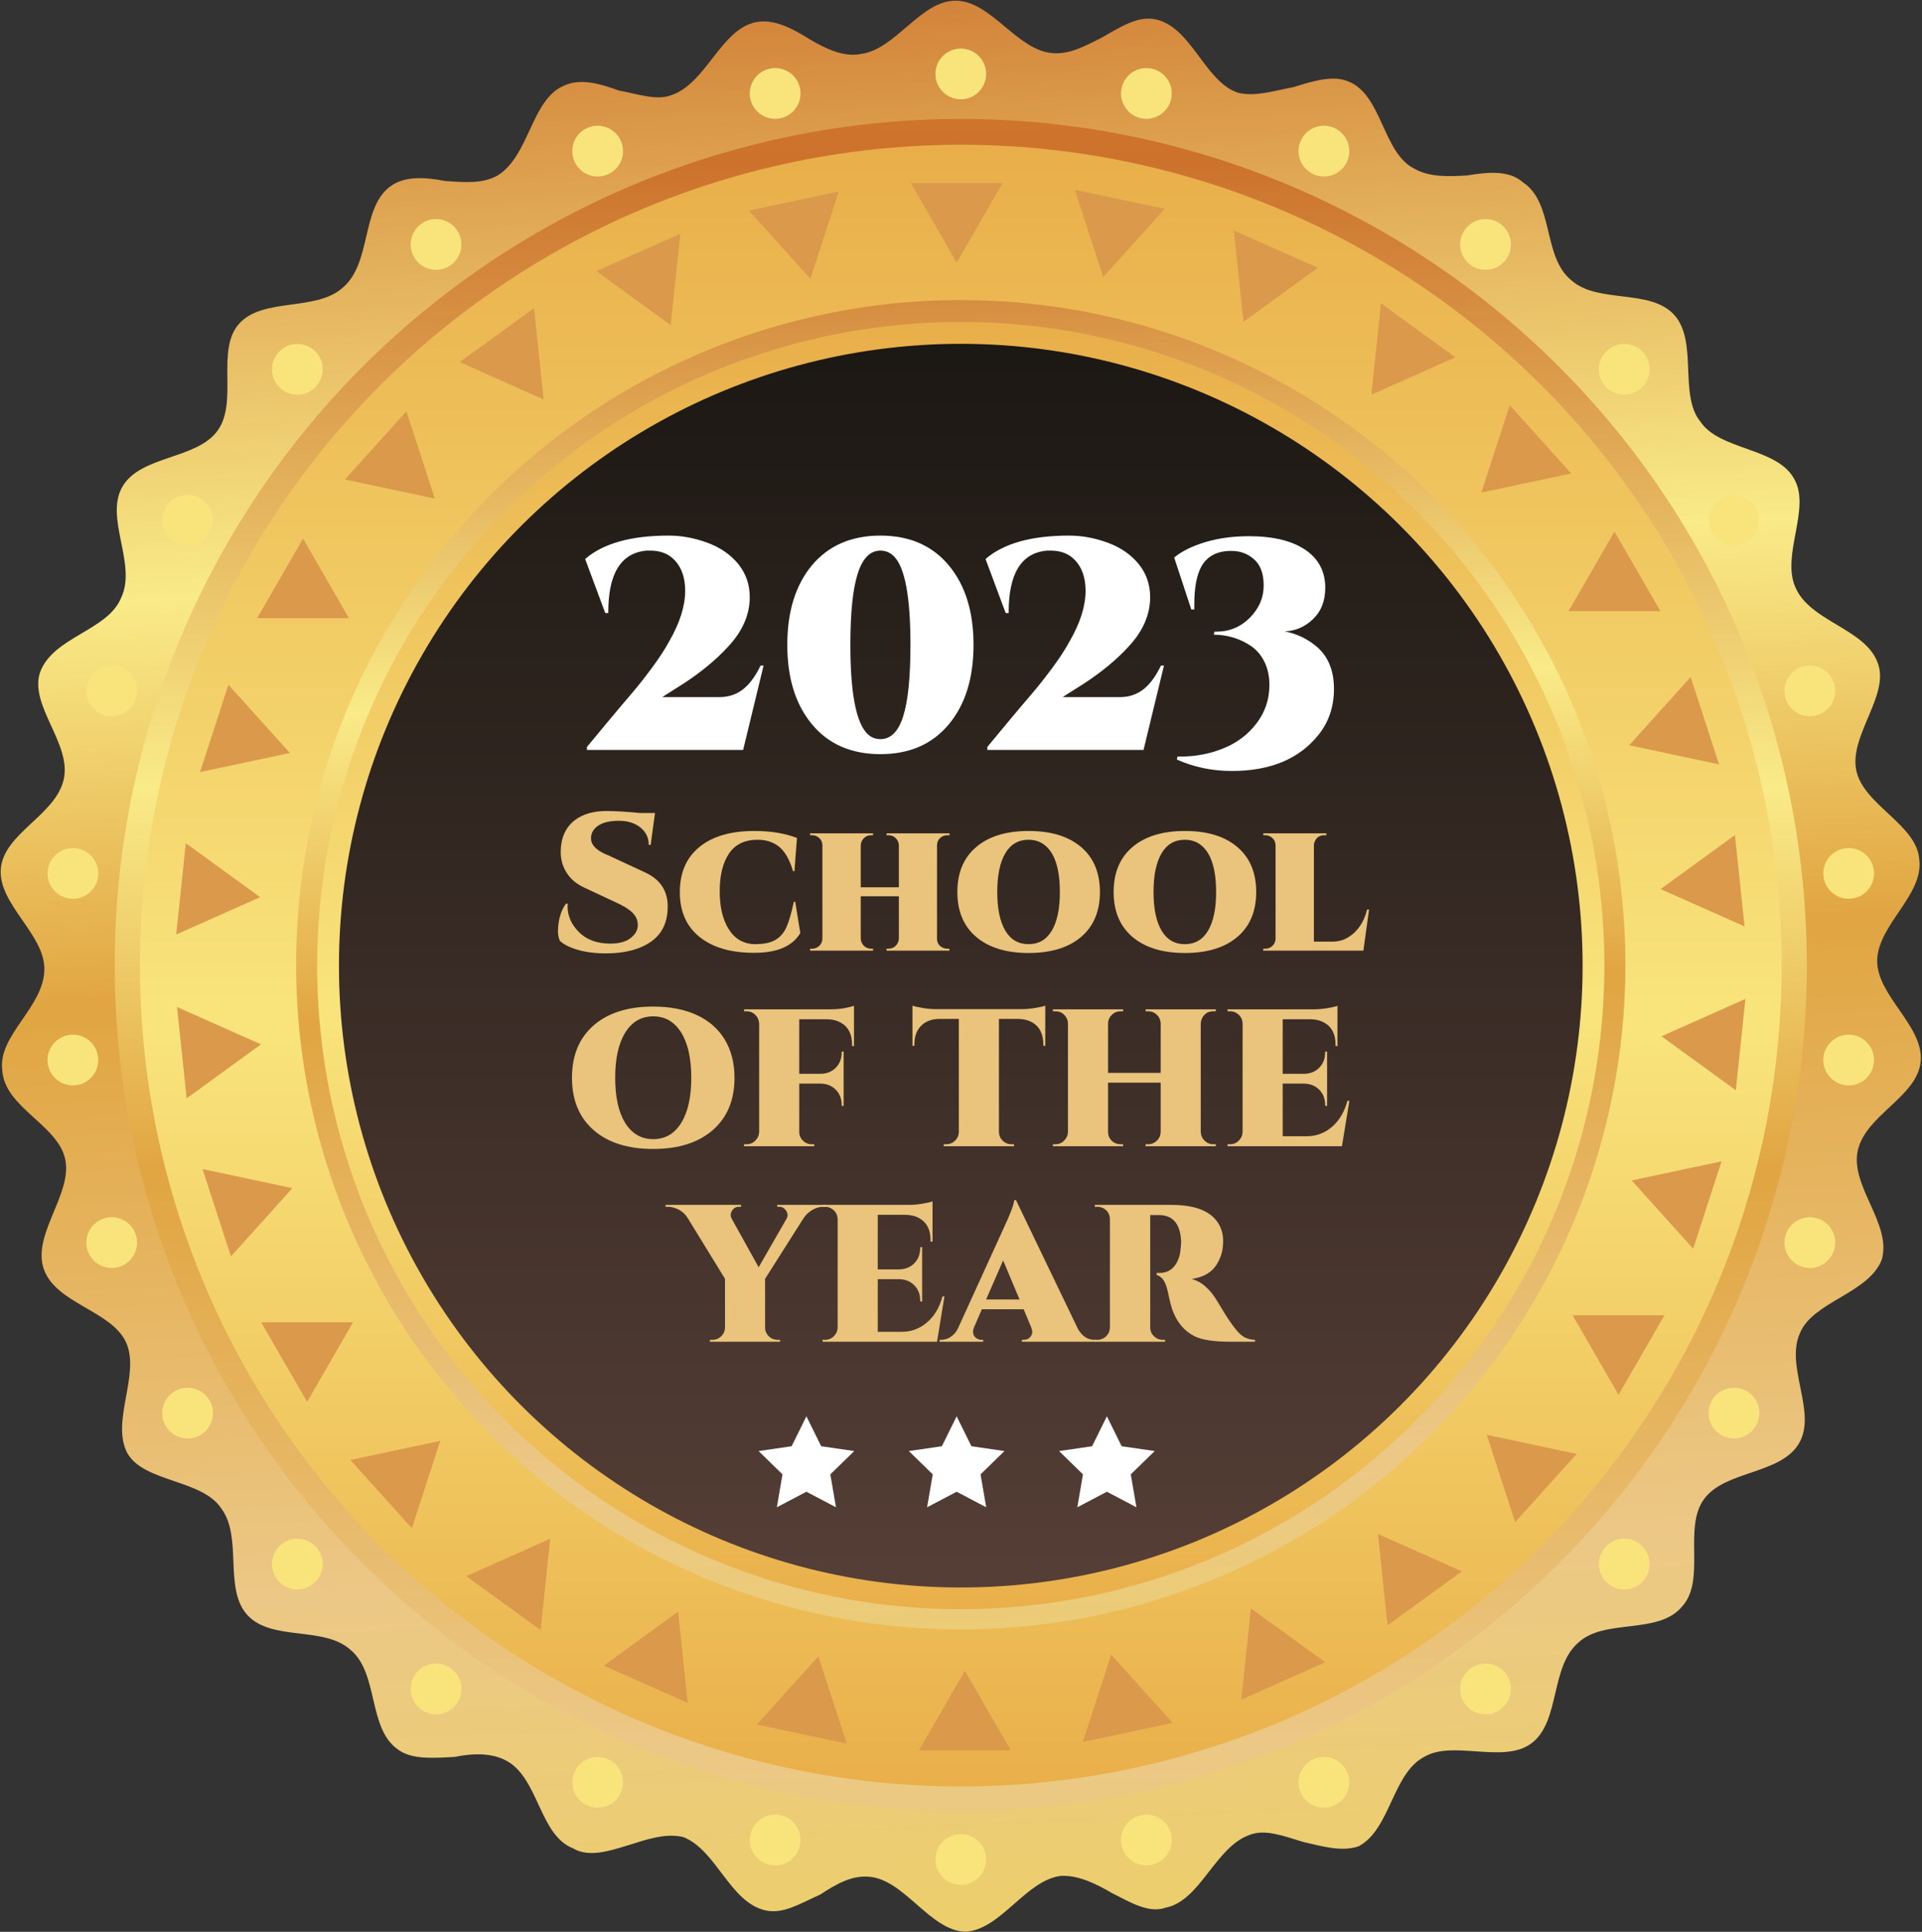 <?xml version="1.0" encoding="UTF-8" standalone="no"?>
<!DOCTYPE svg PUBLIC "-//W3C//DTD SVG 1.1//EN" "http://www.w3.org/Graphics/SVG/1.1/DTD/svg11.dtd">
<svg width="100%" height="100%" viewBox="0 0 979 984" version="1.1" xmlns="http://www.w3.org/2000/svg" xmlns:xlink="http://www.w3.org/1999/xlink" xml:space="preserve" xmlns:serif="http://www.serif.com/" style="fill-rule:evenodd;clip-rule:evenodd;stroke-linejoin:round;stroke-miterlimit:2;">
    <rect x="0" y="0" width="979" height="984" fill="#333333" stroke="none"/>
    <g transform="matrix(1,0,0,1,-1594.11,-1591.53)">
        <g transform="matrix(8.334,0,0,8.334,0,0)">
            <g transform="matrix(8.767,153.417,153.417,-8.767,244.73,157.74)">
                <path d="M0.218,0.02C0.217,0.006 0.236,-0.005 0.237,-0.019C0.238,-0.026 0.234,-0.033 0.23,-0.039C0.225,-0.046 0.221,-0.053 0.222,-0.06C0.224,-0.074 0.245,-0.081 0.249,-0.095C0.251,-0.101 0.248,-0.108 0.246,-0.116C0.243,-0.123 0.24,-0.131 0.243,-0.138C0.248,-0.151 0.27,-0.153 0.277,-0.166C0.28,-0.172 0.279,-0.179 0.278,-0.187C0.276,-0.195 0.275,-0.203 0.279,-0.209C0.287,-0.221 0.309,-0.218 0.318,-0.23C0.327,-0.241 0.32,-0.262 0.33,-0.272C0.34,-0.282 0.361,-0.274 0.372,-0.283C0.383,-0.292 0.38,-0.314 0.392,-0.322C0.404,-0.33 0.423,-0.318 0.436,-0.325C0.449,-0.331 0.45,-0.353 0.464,-0.359C0.477,-0.364 0.493,-0.348 0.507,-0.352C0.521,-0.356 0.527,-0.377 0.541,-0.379C0.555,-0.381 0.568,-0.363 0.582,-0.364C0.597,-0.365 0.607,-0.384 0.621,-0.383C0.636,-0.383 0.644,-0.362 0.658,-0.36C0.672,-0.358 0.687,-0.375 0.701,-0.371C0.715,-0.367 0.719,-0.345 0.732,-0.34C0.745,-0.335 0.763,-0.348 0.776,-0.342C0.788,-0.336 0.788,-0.313 0.8,-0.306C0.812,-0.298 0.832,-0.307 0.843,-0.298C0.854,-0.289 0.849,-0.268 0.859,-0.258C0.869,-0.247 0.891,-0.253 0.9,-0.241C0.904,-0.236 0.904,-0.228 0.904,-0.219C0.903,-0.212 0.903,-0.204 0.907,-0.198C0.915,-0.186 0.937,-0.187 0.943,-0.174C0.947,-0.168 0.945,-0.16 0.943,-0.152C0.941,-0.144 0.939,-0.137 0.941,-0.13C0.947,-0.117 0.968,-0.113 0.972,-0.099C0.974,-0.092 0.97,-0.085 0.967,-0.077C0.963,-0.07 0.96,-0.064 0.961,-0.057C0.963,-0.043 0.984,-0.034 0.985,-0.02C0.985,-0.006 0.966,0.005 0.965,0.019C0.965,0.026 0.969,0.033 0.973,0.039C0.977,0.046 0.982,0.053 0.98,0.06C0.978,0.074 0.957,0.081 0.953,0.095C0.951,0.101 0.954,0.108 0.957,0.116C0.959,0.123 0.962,0.131 0.96,0.138C0.954,0.151 0.932,0.153 0.926,0.166C0.923,0.172 0.924,0.179 0.925,0.187C0.926,0.195 0.927,0.203 0.923,0.209C0.915,0.221 0.893,0.218 0.884,0.23C0.875,0.241 0.883,0.262 0.872,0.272C0.862,0.282 0.841,0.274 0.83,0.283C0.819,0.292 0.822,0.314 0.81,0.322C0.798,0.33 0.779,0.318 0.766,0.325C0.754,0.331 0.752,0.353 0.739,0.359C0.725,0.364 0.709,0.348 0.695,0.352C0.681,0.356 0.675,0.377 0.661,0.379C0.647,0.381 0.634,0.363 0.62,0.364C0.606,0.365 0.595,0.384 0.581,0.383C0.567,0.383 0.558,0.362 0.544,0.36C0.53,0.358 0.515,0.375 0.502,0.371C0.488,0.367 0.484,0.345 0.47,0.34C0.457,0.335 0.439,0.348 0.427,0.342C0.414,0.336 0.414,0.313 0.402,0.306C0.391,0.298 0.37,0.307 0.359,0.298C0.348,0.289 0.353,0.268 0.343,0.258C0.333,0.247 0.312,0.253 0.303,0.241C0.298,0.236 0.298,0.228 0.299,0.219C0.299,0.212 0.299,0.204 0.295,0.198C0.288,0.186 0.265,0.187 0.259,0.174C0.256,0.168 0.258,0.16 0.26,0.152C0.261,0.144 0.263,0.137 0.261,0.13C0.256,0.117 0.234,0.113 0.23,0.099C0.228,0.092 0.232,0.085 0.236,0.077C0.239,0.07 0.242,0.064 0.241,0.057C0.239,0.043 0.219,0.034 0.218,0.02C0.218,0.02 0.218,0.02 0.218,0.02Z" style="fill:url(#_Linear1);fill-rule:nonzero;"/>
            </g>
            <g transform="matrix(0,144.848,144.848,0,249.999,175.497)">
                <ellipse cx="0.514" cy="0" rx="0.357" ry="0.357" style="fill:url(#_Linear2);"/>
            </g>
            <g transform="matrix(0,-140.532,140.532,0,250.001,322.219)">
                <ellipse cx="0.514" cy="-0" rx="0.357" ry="0.357" style="fill:url(#_Linear3);"/>
            </g>
            <g transform="matrix(4.13003e-14,116.732,116.732,-4.13003e-14,249.999,182.109)">
                <circle cx="0.581" cy="0" r="0.348" style="fill:url(#_Linear4);"/>
            </g>
            <g transform="matrix(0,-110.186,110.186,0,249.999,306.618)">
                <circle cx="0.514" cy="0" r="0.357" style="fill:url(#_Linear5);"/>
            </g>
            <g transform="matrix(0,87.57,87.57,0,250,201.124)">
                <ellipse cx="0.558" cy="0" rx="0.434" ry="0.434" style="fill:url(#_Linear6);"/>
            </g>
            <g transform="matrix(1,0,0,1,250,303.07)">
                <path d="M0,-106.033C-0.856,-106.033 -1.55,-106.726 -1.55,-107.582C-1.55,-108.438 -0.856,-109.132 0,-109.132C0.856,-109.132 1.55,-108.438 1.55,-107.582C1.55,-106.726 0.856,-106.033 0,-106.033M11.334,-104.839C11.231,-104.84 11.126,-104.852 11.022,-104.874C10.184,-105.052 9.65,-105.875 9.828,-106.712C10.006,-107.55 10.829,-108.085 11.667,-107.907C12.504,-107.729 13.04,-106.905 12.862,-106.067C12.706,-105.335 12.055,-104.834 11.334,-104.839ZM-11.334,-104.839C-12.055,-104.833 -12.706,-105.335 -12.862,-106.067C-13.04,-106.905 -12.504,-107.729 -11.667,-107.907C-10.829,-108.085 -10.006,-107.55 -9.828,-106.712C-9.65,-105.875 -10.184,-105.052 -11.022,-104.874C-11.127,-104.852 -11.231,-104.84 -11.334,-104.839ZM22.164,-101.314C21.963,-101.318 21.759,-101.362 21.564,-101.449C20.782,-101.797 20.429,-102.713 20.777,-103.495C21.125,-104.277 22.042,-104.63 22.825,-104.282C23.606,-103.934 23.958,-103.016 23.61,-102.234C23.349,-101.648 22.768,-101.303 22.164,-101.314M-22.164,-101.314C-22.768,-101.303 -23.349,-101.648 -23.61,-102.234C-23.958,-103.016 -23.607,-103.934 -22.825,-104.282C-22.042,-104.63 -21.125,-104.277 -20.777,-103.495C-20.429,-102.713 -20.782,-101.797 -21.564,-101.449C-21.759,-101.362 -21.963,-101.318 -22.164,-101.314M32.315,-95.63C31.923,-95.568 31.507,-95.655 31.161,-95.907C30.469,-96.41 30.315,-97.381 30.819,-98.073C31.322,-98.766 32.291,-98.919 32.984,-98.416C33.676,-97.913 33.831,-96.943 33.328,-96.251C33.076,-95.904 32.706,-95.692 32.315,-95.63M-32.314,-95.63C-32.706,-95.692 -33.075,-95.904 -33.326,-96.251C-33.829,-96.943 -33.676,-97.913 -32.984,-98.416C-32.291,-98.919 -31.322,-98.766 -30.819,-98.073C-30.315,-97.381 -30.468,-96.41 -31.161,-95.907C-31.507,-95.655 -31.923,-95.568 -32.314,-95.63M40.469,-87.98C40.073,-88.001 39.684,-88.173 39.397,-88.491C38.824,-89.128 38.876,-90.108 39.512,-90.681C40.148,-91.254 41.129,-91.203 41.702,-90.566C42.274,-89.93 42.223,-88.95 41.587,-88.377C41.269,-88.09 40.865,-87.959 40.469,-87.98M-40.469,-87.98C-40.865,-87.959 -41.269,-88.09 -41.587,-88.377C-42.223,-88.95 -42.274,-89.93 -41.701,-90.566C-41.129,-91.203 -40.148,-91.254 -39.512,-90.681C-38.876,-90.108 -38.824,-89.128 -39.397,-88.491C-39.684,-88.173 -40.073,-88.001 -40.469,-87.98M47.447,-78.761C46.848,-78.686 46.234,-78.968 45.913,-79.525C45.485,-80.266 45.739,-81.214 46.48,-81.642C47.222,-82.07 48.17,-81.816 48.598,-81.075C49.026,-80.333 48.772,-79.385 48.031,-78.957C47.845,-78.85 47.647,-78.786 47.447,-78.761M-47.446,-78.761C-47.646,-78.786 -47.845,-78.85 -48.031,-78.957C-48.772,-79.385 -49.026,-80.333 -48.598,-81.075C-48.17,-81.816 -47.222,-82.07 -46.48,-81.642C-45.739,-81.214 -45.485,-80.266 -45.913,-79.525C-46.234,-78.968 -46.846,-78.686 -47.446,-78.761ZM51.762,-68.334C51.16,-68.386 50.619,-68.789 50.421,-69.4C50.156,-70.214 50.601,-71.088 51.415,-71.353C52.229,-71.617 53.105,-71.172 53.37,-70.358C53.634,-69.544 53.188,-68.668 52.374,-68.404C52.17,-68.338 51.962,-68.316 51.762,-68.334M-51.762,-68.334C-51.962,-68.316 -52.17,-68.338 -52.374,-68.404C-53.188,-68.668 -53.634,-69.544 -53.369,-70.358C-53.105,-71.172 -52.229,-71.617 -51.415,-71.353C-50.601,-71.088 -50.156,-70.214 -50.421,-69.4C-50.619,-68.789 -51.16,-68.385 -51.762,-68.334ZM54.115,-57.177C53.397,-57.247 52.803,-57.813 52.725,-58.558C52.635,-59.41 53.253,-60.173 54.105,-60.262C54.956,-60.352 55.719,-59.734 55.808,-58.882C55.898,-58.031 55.28,-57.268 54.428,-57.179C54.322,-57.167 54.217,-57.167 54.115,-57.178L54.115,-57.177ZM-54.115,-57.177C-54.217,-57.167 -54.322,-57.167 -54.428,-57.178C-55.28,-57.268 -55.898,-58.03 -55.808,-58.882C-55.719,-59.733 -54.956,-60.351 -54.105,-60.262C-53.253,-60.172 -52.635,-59.409 -52.725,-58.558C-52.803,-57.813 -53.397,-57.247 -54.115,-57.177ZM54.418,-45.77C54.316,-45.76 54.211,-45.76 54.105,-45.771C53.253,-45.86 52.635,-46.623 52.725,-47.474C52.814,-48.326 53.577,-48.944 54.428,-48.854C55.28,-48.765 55.898,-48.002 55.808,-47.151C55.73,-46.406 55.136,-45.839 54.418,-45.769L54.418,-45.77ZM-54.418,-45.77C-55.136,-45.84 -55.73,-46.406 -55.808,-47.151C-55.898,-48.003 -55.28,-48.765 -54.428,-48.855C-53.577,-48.944 -52.814,-48.327 -52.725,-47.475C-52.635,-46.623 -53.253,-45.861 -54.105,-45.771C-54.211,-45.76 -54.316,-45.76 -54.418,-45.77ZM52.027,-34.61C51.826,-34.593 51.619,-34.614 51.415,-34.681C50.601,-34.945 50.156,-35.821 50.421,-36.635C50.685,-37.449 51.559,-37.894 52.374,-37.629C53.188,-37.365 53.634,-36.491 53.37,-35.677C53.171,-35.066 52.629,-34.662 52.027,-34.61ZM-52.027,-34.61C-52.629,-34.662 -53.171,-35.066 -53.369,-35.677C-53.634,-36.491 -53.188,-37.365 -52.374,-37.63C-51.559,-37.894 -50.685,-37.449 -50.421,-36.635C-50.156,-35.821 -50.601,-34.945 -51.415,-34.681C-51.618,-34.615 -51.826,-34.593 -52.027,-34.61M47.063,-24.196C46.864,-24.221 46.666,-24.286 46.48,-24.392C45.739,-24.821 45.485,-25.769 45.913,-26.51C46.341,-27.252 47.289,-27.506 48.031,-27.078C48.772,-26.65 49.026,-25.701 48.598,-24.96C48.277,-24.404 47.663,-24.122 47.063,-24.196M-47.063,-24.196C-47.663,-24.122 -48.277,-24.404 -48.598,-24.96C-49.026,-25.701 -48.772,-26.65 -48.031,-27.078C-47.289,-27.506 -46.341,-27.252 -45.913,-26.51C-45.485,-25.769 -45.739,-24.821 -46.48,-24.392C-46.666,-24.286 -46.864,-24.221 -47.063,-24.196M40.631,-14.958C40.235,-14.938 39.83,-15.067 39.512,-15.354C38.876,-15.927 38.824,-16.907 39.397,-17.543C39.97,-18.179 40.951,-18.231 41.587,-17.658C42.223,-17.085 42.274,-16.105 41.702,-15.469C41.415,-15.15 41.027,-14.979 40.631,-14.958ZM-40.631,-14.958C-41.027,-14.979 -41.415,-15.15 -41.701,-15.468C-42.274,-16.105 -42.223,-17.085 -41.587,-17.658C-40.951,-18.231 -39.97,-18.179 -39.397,-17.543C-38.824,-16.907 -38.876,-15.927 -39.512,-15.354C-39.83,-15.067 -40.235,-14.938 -40.631,-14.958M31.83,-7.341C31.439,-7.403 31.07,-7.615 30.819,-7.961C30.315,-8.654 30.469,-9.623 31.161,-10.127C31.854,-10.63 32.824,-10.477 33.328,-9.784C33.831,-9.092 33.676,-8.122 32.984,-7.619C32.637,-7.368 32.222,-7.279 31.83,-7.341M-31.83,-7.341C-32.222,-7.279 -32.637,-7.367 -32.984,-7.619C-33.676,-8.122 -33.829,-9.092 -33.326,-9.784C-32.823,-10.477 -31.854,-10.63 -31.161,-10.127C-30.468,-9.623 -30.315,-8.654 -30.819,-7.961C-31.07,-7.615 -31.438,-7.403 -31.83,-7.341M22.224,-1.62C21.62,-1.608 21.038,-1.951 20.777,-2.538C20.429,-3.32 20.782,-4.237 21.564,-4.586C22.346,-4.934 23.262,-4.583 23.61,-3.8C23.958,-3.018 23.607,-2.101 22.825,-1.753C22.629,-1.666 22.426,-1.623 22.224,-1.62M-22.224,-1.62C-22.425,-1.624 -22.629,-1.666 -22.825,-1.753C-23.607,-2.101 -23.958,-3.018 -23.61,-3.8C-23.262,-4.582 -22.346,-4.934 -21.564,-4.586C-20.781,-4.237 -20.429,-3.32 -20.777,-2.538C-21.038,-1.952 -21.62,-1.608 -22.224,-1.62ZM11.356,1.907C10.635,1.913 9.984,1.41 9.828,0.677C9.65,-0.16 10.184,-0.983 11.022,-1.161C11.859,-1.339 12.684,-0.804 12.862,0.034C13.04,0.871 12.504,1.694 11.667,1.872C11.562,1.895 11.459,1.906 11.356,1.907M-11.354,1.907C-11.457,1.906 -11.562,1.895 -11.667,1.872C-12.504,1.694 -13.04,0.871 -12.862,0.034C-12.684,-0.804 -11.859,-1.339 -11.022,-1.161C-10.184,-0.983 -9.65,-0.16 -9.828,0.677C-9.984,1.41 -10.633,1.912 -11.354,1.907M0,3.099C-0.856,3.099 -1.55,2.405 -1.55,1.549C-1.55,0.692 -0.856,-0.002 0,-0.002C0.856,-0.002 1.55,0.692 1.55,1.549C1.55,2.405 0.856,3.099 0,3.099" style="fill:rgb(249,228,124);fill-rule:nonzero;"/>
            </g>
            <g transform="matrix(1,0,0,1,240.81,292.096)">
                <path d="M0,-84.086L0.867,-86.756L1.735,-89.426L-3.757,-88.258L-1.878,-86.172L0,-84.086ZM-8.54,-81.257L-8.247,-84.048L-7.954,-86.84L-10.518,-85.698L-13.083,-84.556L-10.811,-82.906L-8.54,-81.257ZM-16.306,-76.713L-16.599,-79.505L-16.893,-82.297L-21.435,-78.997L-18.87,-77.855L-16.306,-76.713ZM-22.957,-70.655L-23.824,-73.324L-24.692,-75.994L-26.57,-73.908L-28.449,-71.822L-25.703,-71.238L-22.957,-70.655ZM-28.203,-63.345L-29.607,-65.776L-31.01,-68.208L-32.414,-65.776L-33.818,-63.345L-28.203,-63.345ZM-31.815,-55.105L-33.693,-57.191L-35.572,-59.278L-36.439,-56.608L-37.307,-53.938L-34.561,-54.522L-31.815,-55.105ZM-33.635,-46.294L-38.177,-49.594L-38.47,-46.803L-38.764,-44.011L-36.199,-45.152L-33.635,-46.294ZM-33.583,-37.298L-36.147,-38.439L-38.712,-39.581L-38.418,-36.789L-38.125,-33.997L-35.854,-35.647L-33.583,-37.298ZM-31.661,-28.508L-34.407,-29.092L-37.153,-29.675L-36.286,-27.006L-35.418,-24.336L-33.54,-26.422L-31.661,-28.508ZM-27.955,-20.31L-33.569,-20.31L-32.165,-17.879L-30.762,-15.448L-29.358,-17.879L-27.955,-20.31ZM-22.624,-13.062L-25.37,-12.479L-28.116,-11.895L-26.238,-9.809L-24.359,-7.723L-23.492,-10.392L-22.624,-13.062ZM-15.904,-7.081L-18.468,-5.939L-21.033,-4.797L-16.491,-1.497L-16.197,-4.289L-15.904,-7.081ZM-8.086,-2.627L-10.357,-0.977L-12.629,0.673L-10.064,1.814L-7.499,2.956L-7.793,0.164L-8.086,-2.627ZM0.486,0.103L-1.392,2.189L-3.271,4.276L-0.525,4.859L2.221,5.443L1.354,2.773L0.486,0.103ZM9.439,0.992L8.035,3.423L6.632,5.854L12.246,5.854L10.843,3.423L9.439,0.992ZM18.381,-0L17.514,2.67L16.646,5.34L22.138,4.172L20.26,2.086L18.381,-0ZM26.921,-2.829L26.628,-0.038L26.335,2.754L28.899,1.612L31.464,0.471L29.193,-1.18L26.921,-2.829ZM34.687,-7.373L34.98,-4.581L35.274,-1.789L39.816,-5.089L37.252,-6.231L34.687,-7.373ZM41.338,-13.432L42.206,-10.762L43.073,-8.092L44.951,-10.178L46.83,-12.264L41.338,-13.432ZM46.584,-20.741L47.988,-18.309L49.391,-15.878L50.795,-18.309L52.199,-20.741L46.584,-20.741ZM50.196,-28.981L52.075,-26.895L53.953,-24.808L54.82,-27.478L55.688,-30.148L52.942,-29.564L50.196,-28.981ZM52.016,-37.792L56.558,-34.492L56.852,-37.283L57.145,-40.075L54.58,-38.934L52.016,-37.792ZM51.964,-46.788L54.528,-45.647L57.093,-44.505L56.8,-47.297L56.506,-50.089L54.235,-48.439L51.964,-46.788ZM50.043,-55.578L52.788,-54.994L55.534,-54.411L54.667,-57.08L53.799,-59.75L50.043,-55.578ZM46.336,-63.776L51.95,-63.776L50.547,-66.207L49.143,-68.638L47.739,-66.207L46.336,-63.776ZM41.006,-71.024L43.752,-71.607L46.497,-72.191L42.741,-76.363L41.873,-73.694L41.006,-71.024ZM34.285,-77.005L36.849,-78.147L39.414,-79.289L34.872,-82.589L34.578,-79.797L34.285,-77.005ZM26.468,-81.459L31.01,-84.759L28.445,-85.901L25.881,-87.042L26.174,-84.25L26.468,-81.459ZM17.895,-84.189L19.773,-86.276L21.652,-88.362L18.906,-88.945L16.16,-89.529L17.028,-86.859L17.895,-84.189ZM8.942,-85.078L10.346,-87.509L11.749,-89.94L6.135,-89.94L7.539,-87.509L8.942,-85.078Z" style="fill:rgb(219,153,76);fill-rule:nonzero;"/>
            </g>
            <g transform="matrix(1,0,0,1,240.565,283.091)">
                <path d="M0,-5.56L0.903,-3.73L2.923,-3.436L1.462,-2.012L1.807,0L0,-0.95L-1.807,0L-1.462,-2.012L-2.923,-3.436L-0.903,-3.73L0,-5.56Z" style="fill:white;fill-rule:nonzero;"/>
            </g>
            <g transform="matrix(1,0,0,1,249.747,283.091)">
                <path d="M0,-5.56L0.903,-3.73L2.923,-3.436L1.461,-2.012L1.806,0L0,-0.95L-1.806,0L-1.461,-2.012L-2.923,-3.436L-0.903,-3.73L0,-5.56Z" style="fill:white;fill-rule:nonzero;"/>
            </g>
            <g transform="matrix(1,0,0,1,258.929,283.091)">
                <path d="M0,-5.56L0.903,-3.73L2.923,-3.436L1.461,-2.012L1.806,0L0,-0.95L-1.806,0L-1.462,-2.012L-2.923,-3.436L-0.903,-3.73L0,-5.56Z" style="fill:white;fill-rule:nonzero;"/>
            </g>
            <g transform="matrix(0.941,0,0,1,19.018,-17.815)">
                <path d="M226.49,241.518C227.335,241.518 228.177,241.665 229.016,241.958C229.855,242.252 230.522,242.686 231.016,243.261C231.51,243.836 231.757,244.509 231.757,245.28C231.757,246.368 231.276,247.39 230.314,248.344C229.559,249.114 228.616,249.848 227.485,250.546C227.264,250.68 226.997,250.839 226.685,251.023C226.373,251.206 226.171,251.329 226.08,251.39L229.787,251.39C230.372,251.39 230.88,251.234 231.309,250.922C231.738,250.61 232.122,250.124 232.46,249.463L232.655,249.463L231.328,254.619L221.183,254.619L221.183,254.436C221.535,254.032 222.006,253.497 222.598,252.83C223.19,252.163 223.684,251.613 224.08,251.179C224.477,250.744 224.916,250.222 225.397,249.61C225.879,248.998 226.256,248.454 226.529,247.977C227.218,246.851 227.563,245.824 227.563,244.894C227.563,244.099 227.335,243.475 226.88,243.023C226.49,242.631 225.963,242.436 225.3,242.436L225.066,242.436C223.388,242.57 222.556,243.842 222.569,246.252L222.373,246.252L221.066,242.949C222.237,241.995 224.045,241.518 226.49,241.518Z" style="fill:white;fill-rule:nonzero;"/>
                <path d="M235.796,243.335C236.875,242.124 238.358,241.518 240.244,241.518C242.13,241.518 243.609,242.124 244.683,243.335C245.756,244.546 246.292,246.166 246.292,248.197C246.292,250.228 245.756,251.848 244.683,253.059C243.609,254.27 242.13,254.876 240.244,254.876C238.358,254.876 236.879,254.27 235.806,253.059C234.733,251.848 234.196,250.228 234.196,248.197C234.196,246.166 234.729,244.546 235.796,243.335ZM240.244,242.436C239.581,242.436 239.09,242.903 238.771,243.839C238.452,244.775 238.293,246.228 238.293,248.197C238.293,251.439 238.742,253.31 239.639,253.812C239.821,253.91 240.023,253.959 240.244,253.959C240.92,253.959 241.415,253.491 241.727,252.555C242.039,251.619 242.195,250.166 242.195,248.197C242.195,245.261 241.837,243.457 241.122,242.784C240.875,242.552 240.582,242.436 240.244,242.436Z" style="fill:white;fill-rule:nonzero;"/>
                <path d="M252.496,241.518C253.341,241.518 254.184,241.665 255.023,241.958C255.861,242.252 256.528,242.686 257.022,243.261C257.516,243.836 257.764,244.509 257.764,245.28C257.764,246.368 257.282,247.39 256.32,248.344C255.566,249.114 254.623,249.848 253.491,250.546C253.27,250.68 253.003,250.839 252.691,251.023C252.379,251.206 252.177,251.329 252.086,251.39L255.793,251.39C256.378,251.39 256.886,251.234 257.315,250.922C257.744,250.61 258.128,250.124 258.466,249.463L258.661,249.463L257.334,254.619L247.189,254.619L247.189,254.436C247.541,254.032 248.012,253.497 248.604,252.83C249.196,252.163 249.69,251.613 250.087,251.179C250.483,250.744 250.922,250.222 251.404,249.61C251.885,248.998 252.262,248.454 252.535,247.977C253.224,246.851 253.569,245.824 253.569,244.894C253.569,244.099 253.341,243.475 252.886,243.023C252.496,242.631 251.969,242.436 251.306,242.436L251.072,242.436C249.394,242.57 248.562,243.842 248.575,246.252L248.38,246.252L247.072,242.949C248.243,241.995 250.051,241.518 252.496,241.518Z" style="fill:white;fill-rule:nonzero;"/>
                <path d="M264.182,241.555C265.743,241.555 266.959,241.83 267.831,242.381C268.702,242.931 269.138,243.708 269.138,244.711C269.138,245.506 268.874,246.142 268.348,246.619C267.821,247.096 267.206,247.347 266.504,247.371C267.31,247.518 268.026,247.848 268.65,248.362C269.352,248.962 269.703,249.803 269.703,250.885C269.703,251.968 269.372,252.9 268.708,253.683C267.46,255.163 265.58,255.904 263.07,255.904C261.796,255.904 260.606,255.671 259.5,255.206L259.539,255.023L259.754,255.023C260.729,255.023 261.656,254.855 262.534,254.518C263.412,254.182 264.127,253.671 264.68,252.986C265.232,252.301 265.509,251.524 265.509,250.656C265.509,250.118 265.402,249.644 265.187,249.234C264.972,248.824 264.683,248.503 264.319,248.27C263.616,247.818 262.81,247.585 261.9,247.573L261.939,247.39L262.056,247.39C262.914,247.39 263.642,247.105 264.241,246.536C264.839,245.968 265.138,245.31 265.138,244.564C265.138,243.757 264.872,243.182 264.338,242.839C263.974,242.582 263.538,242.454 263.031,242.454C262.108,242.454 261.457,242.778 261.08,243.426C260.781,243.952 260.632,244.717 260.632,245.72L260.632,246.032L260.436,246.032L259.324,242.858C259.832,242.466 260.511,242.151 261.363,241.913C262.215,241.674 263.155,241.555 264.182,241.555Z" style="fill:white;fill-rule:nonzero;"/>
            </g>
            <g transform="matrix(1.373,0,0,2.934,-100.255,-515.066)">
                <path d="M242.056,259.521C242.056,259.85 241.806,260.095 241.307,260.257C240.808,260.418 240.143,260.499 239.313,260.499C238.831,260.499 238.408,260.474 238.042,260.424C237.676,260.373 237.412,260.31 237.25,260.234C237.198,260.174 237.171,260.11 237.171,260.041C237.171,259.971 237.183,259.904 237.206,259.839C237.27,259.679 237.377,259.554 237.528,259.464L237.607,259.464C237.601,259.48 237.598,259.498 237.598,259.517C237.598,259.718 237.768,259.898 238.107,260.057C238.447,260.216 238.91,260.295 239.496,260.295C239.891,260.295 240.194,260.257 240.406,260.179C240.618,260.102 240.724,260.013 240.724,259.914C240.724,259.815 240.651,259.73 240.506,259.66C240.361,259.589 240.126,259.518 239.801,259.448L238.382,259.138C237.981,259.054 237.691,258.936 237.511,258.784C237.366,258.664 237.293,258.533 237.293,258.389C237.293,258.095 237.505,257.873 237.929,257.721C238.283,257.596 238.753,257.533 239.339,257.533C239.722,257.533 240.213,257.547 240.811,257.574L241.49,257.574L241.298,258.238L241.211,258.238C241.211,258.089 241.086,257.968 240.837,257.875C240.587,257.783 240.269,257.737 239.883,257.737C239.497,257.737 239.198,257.768 238.987,257.831C238.775,257.893 238.66,257.976 238.643,258.079C238.62,258.207 238.794,258.315 239.165,258.405C239.229,258.421 239.313,258.439 239.418,258.458L241.046,258.812C241.719,258.956 242.056,259.193 242.056,259.521Z" style="fill:rgb(234,195,124);fill-rule:nonzero;"/>
                <path d="M245.895,260.487C244.868,260.487 244.061,260.377 243.475,260.157C242.888,259.937 242.595,259.625 242.595,259.222C242.595,258.818 242.886,258.505 243.466,258.283C244.046,258.06 244.862,257.949 245.912,257.949C246.65,257.949 247.282,257.998 247.81,258.095L247.697,258.788L247.636,258.788C247.485,258.549 247.281,258.38 247.022,258.281C246.764,258.182 246.444,258.132 246.06,258.132C245.486,258.132 245.061,258.228 244.785,258.419C244.509,258.611 244.371,258.872 244.371,259.203C244.371,259.535 244.505,259.798 244.772,259.994C245.039,260.195 245.419,260.299 245.912,260.307C246.319,260.307 246.626,260.279 246.835,260.222C247.062,260.162 247.233,260.07 247.349,259.945C247.459,259.825 247.567,259.652 247.671,259.423L247.732,259.423L247.958,260.075C247.61,260.352 246.922,260.489 245.895,260.487Z" style="fill:rgb(234,195,124);fill-rule:nonzero;"/>
                <path d="M254.044,258.25L254.044,260.189C254.044,260.273 254.119,260.335 254.27,260.373C254.34,260.392 254.415,260.401 254.497,260.401L254.593,260.401L254.593,260.442L251.798,260.442L251.798,260.401L251.885,260.401C252.013,260.401 252.12,260.381 252.207,260.34C252.294,260.299 252.341,260.249 252.346,260.189L252.346,259.309L250.649,259.309L250.649,260.189C250.654,260.249 250.701,260.299 250.788,260.34C250.875,260.381 250.982,260.401 251.11,260.401L251.197,260.401L251.197,260.442L248.394,260.442L248.394,260.401L248.489,260.401C248.611,260.401 248.717,260.381 248.807,260.34C248.897,260.299 248.942,260.249 248.942,260.189L248.942,258.25C248.942,258.19 248.897,258.14 248.807,258.099C248.717,258.059 248.611,258.038 248.489,258.038L248.394,258.038L248.394,257.998L251.197,257.998L251.197,258.038L251.11,258.038C250.982,258.038 250.875,258.059 250.788,258.099C250.701,258.14 250.654,258.19 250.649,258.25L250.649,259.122L252.346,259.122L252.346,258.25C252.341,258.19 252.294,258.14 252.207,258.099C252.12,258.059 252.013,258.038 251.885,258.038L251.798,258.038L251.798,257.998L254.601,257.998L254.601,258.038L254.505,258.038C254.378,258.038 254.269,258.058 254.179,258.097C254.089,258.137 254.044,258.188 254.044,258.25Z" style="fill:rgb(234,195,124);fill-rule:nonzero;"/>
                <path d="M254.949,259.22C254.949,258.818 255.23,258.505 255.79,258.283C256.35,258.06 257.127,257.949 258.123,257.949C259.118,257.949 259.896,258.06 260.456,258.283C261.016,258.505 261.296,258.818 261.296,259.22C261.296,259.622 261.016,259.934 260.456,260.157C259.896,260.379 259.118,260.491 258.123,260.491C257.127,260.491 256.35,260.379 255.79,260.157C255.23,259.934 254.949,259.622 254.949,259.22ZM256.726,259.22C256.726,259.567 256.845,259.836 257.082,260.024C257.32,260.213 257.666,260.307 258.119,260.307C258.571,260.307 258.917,260.213 259.155,260.024C259.393,259.836 259.512,259.569 259.512,259.224C259.512,258.754 259.303,258.434 258.885,258.262C258.676,258.176 258.42,258.132 258.119,258.132C257.666,258.132 257.32,258.226 257.082,258.415C256.845,258.604 256.726,258.872 256.726,259.22Z" style="fill:rgb(234,195,124);fill-rule:nonzero;"/>
                <path d="M261.906,259.22C261.906,258.818 262.186,258.505 262.746,258.283C263.306,258.06 264.084,257.949 265.079,257.949C266.075,257.949 266.852,258.06 267.412,258.283C267.972,258.505 268.253,258.818 268.253,259.22C268.253,259.622 267.972,259.934 267.412,260.157C266.852,260.379 266.075,260.491 265.079,260.491C264.084,260.491 263.306,260.379 262.746,260.157C262.186,259.934 261.906,259.622 261.906,259.22ZM263.682,259.22C263.682,259.567 263.801,259.836 264.039,260.024C264.277,260.213 264.622,260.307 265.075,260.307C265.527,260.307 265.873,260.213 266.111,260.024C266.349,259.836 266.468,259.569 266.468,259.224C266.468,258.754 266.259,258.434 265.841,258.262C265.632,258.176 265.377,258.132 265.075,258.132C264.622,258.132 264.277,258.226 264.039,258.415C263.801,258.604 263.682,258.872 263.682,259.22Z" style="fill:rgb(234,195,124);fill-rule:nonzero;"/>
                <path d="M273.024,260.442L268.566,260.442L268.566,260.401L268.662,260.401C268.784,260.401 268.89,260.381 268.98,260.34C269.069,260.299 269.114,260.249 269.114,260.189L269.114,258.25C269.114,258.19 269.069,258.14 268.98,258.099C268.89,258.059 268.784,258.038 268.662,258.038L268.566,258.038L268.566,257.998L271.378,257.998L271.378,258.038L271.282,258.038C271.079,258.038 270.94,258.08 270.864,258.165C270.835,258.192 270.821,258.22 270.821,258.25L270.821,260.254L271.657,260.254C272.005,260.254 272.32,260.195 272.601,260.075C272.883,259.956 273.079,259.793 273.189,259.586L273.276,259.586L273.024,260.442Z" style="fill:rgb(234,195,124);fill-rule:nonzero;"/>
                <path d="M241.407,261.607C242.156,261.607 242.801,261.665 243.344,261.782C243.887,261.899 244.303,262.069 244.593,262.293C244.884,262.517 245.029,262.783 245.029,263.09C245.029,263.554 244.707,263.917 244.062,264.18C243.418,264.442 242.533,264.573 241.407,264.573C240.281,264.573 239.397,264.442 238.756,264.18C238.115,263.917 237.794,263.554 237.794,263.09C237.794,262.625 238.115,262.262 238.756,262C239.397,261.738 240.281,261.607 241.407,261.607ZM240.162,264.031C240.464,264.256 240.88,264.369 241.411,264.369C241.942,264.369 242.357,264.256 242.656,264.031C242.955,263.805 243.105,263.492 243.105,263.09C243.105,262.688 242.955,262.374 242.656,262.149C242.357,261.923 241.942,261.811 241.411,261.811C240.88,261.811 240.465,261.923 240.166,262.149C239.867,262.374 239.718,262.688 239.718,263.09C239.718,263.492 239.866,263.805 240.162,264.031Z" style="fill:rgb(234,195,124);fill-rule:nonzero;"/>
                <path d="M247.911,261.872L247.911,263.008L248.859,263.008C249.138,263.006 249.364,262.963 249.539,262.88C249.713,262.797 249.8,262.692 249.8,262.564L249.8,262.544L249.887,262.544L249.887,263.676L249.8,263.676L249.8,263.656C249.8,263.528 249.713,263.423 249.539,263.34C249.364,263.257 249.141,263.215 248.868,263.212L247.911,263.212L247.911,264.218C247.911,264.289 247.966,264.349 248.076,264.399C248.186,264.45 248.317,264.475 248.468,264.475L248.581,264.475L248.581,264.516L245.455,264.516L245.455,264.475L245.569,264.475C245.719,264.475 245.849,264.45 245.956,264.399C246.063,264.349 246.12,264.289 246.126,264.218L246.126,261.961C246.12,261.891 246.063,261.83 245.956,261.78C245.849,261.73 245.719,261.705 245.569,261.705L245.455,261.705L245.455,261.664L249.312,261.664C249.562,261.664 249.782,261.654 249.974,261.635C250.165,261.616 250.29,261.602 250.348,261.591L250.348,262.43L250.261,262.43L250.261,262.397C250.261,262.18 250.093,262.028 249.756,261.941C249.594,261.898 249.399,261.874 249.173,261.872L247.911,261.872Z" style="fill:rgb(234,195,124);fill-rule:nonzero;"/>
                <path d="M256.8,261.864L256.8,264.222C256.805,264.293 256.862,264.353 256.969,264.402C257.077,264.45 257.206,264.475 257.357,264.475L257.47,264.475L257.47,264.516L254.344,264.516L254.344,264.475L254.458,264.475C254.608,264.475 254.738,264.45 254.845,264.402C254.952,264.353 255.009,264.294 255.015,264.226L255.015,261.864L254.153,261.864C253.805,261.866 253.532,261.915 253.334,262.008C253.137,262.102 253.038,262.23 253.038,262.393L253.038,262.422L252.951,262.426L252.951,261.587C253.033,261.603 253.179,261.619 253.391,261.635C253.603,261.652 253.799,261.66 253.979,261.66L257.836,261.66C258.015,261.66 258.21,261.652 258.419,261.635C258.628,261.619 258.776,261.603 258.863,261.587L258.863,262.426L258.776,262.422L258.776,262.393C258.776,262.173 258.602,262.018 258.253,261.929C258.085,261.888 257.885,261.866 257.653,261.864L256.8,261.864Z" style="fill:rgb(234,195,124);fill-rule:nonzero;"/>
                <path d="M263.442,264.475C263.593,264.475 263.722,264.45 263.83,264.402C263.937,264.353 263.994,264.293 264,264.222L264,263.192L261.658,263.192L261.658,264.218C261.663,264.319 261.756,264.393 261.936,264.442C262.023,264.464 262.116,264.475 262.215,264.475L262.328,264.475L262.328,264.516L259.202,264.516L259.202,264.475L259.316,264.475C259.467,264.475 259.596,264.45 259.703,264.399C259.81,264.349 259.867,264.289 259.873,264.218L259.873,261.957C259.867,261.887 259.81,261.827 259.703,261.778C259.596,261.729 259.467,261.705 259.316,261.705L259.202,261.705L259.202,261.664L262.328,261.664L262.328,261.705L262.215,261.705C262.064,261.705 261.935,261.729 261.827,261.778C261.72,261.827 261.663,261.887 261.658,261.957L261.658,262.988L264,262.988L264,261.957C263.994,261.887 263.937,261.827 263.83,261.778C263.722,261.729 263.593,261.705 263.442,261.705L263.329,261.705L263.329,261.664L266.455,261.664L266.455,261.705L266.342,261.705C266.133,261.705 265.973,261.747 265.863,261.831C265.816,261.872 265.79,261.915 265.784,261.961L265.784,264.218C265.79,264.289 265.847,264.349 265.954,264.399C266.061,264.45 266.191,264.475 266.342,264.475L266.455,264.475L266.455,264.516L263.329,264.516L263.329,264.475L263.442,264.475Z" style="fill:rgb(234,195,124);fill-rule:nonzero;"/>
                <path d="M267.09,264.475C267.241,264.475 267.37,264.45 267.478,264.399C267.585,264.349 267.642,264.289 267.647,264.218L267.647,261.961C267.642,261.874 267.563,261.805 267.412,261.754C267.32,261.721 267.212,261.705 267.09,261.705L266.977,261.705L266.977,261.664L270.834,261.664C271.014,261.664 271.21,261.656 271.422,261.64C271.633,261.623 271.783,261.607 271.87,261.591L271.87,262.43L271.783,262.43L271.783,262.397C271.783,262.18 271.615,262.028 271.278,261.941C271.115,261.898 270.921,261.874 270.695,261.872L269.432,261.872L269.432,263.008L270.381,263.008C270.66,263.006 270.886,262.963 271.06,262.88C271.234,262.797 271.321,262.691 271.321,262.56L271.321,262.544L271.409,262.544L271.409,263.676L271.321,263.676L271.321,263.656C271.321,263.528 271.234,263.423 271.06,263.34C270.886,263.257 270.663,263.215 270.39,263.212L269.432,263.212L269.432,264.308L270.503,264.308C270.927,264.308 271.301,264.243 271.626,264.112C271.951,263.982 272.18,263.801 272.314,263.57L272.401,263.57L272.07,264.516L266.977,264.516L266.977,264.475L267.09,264.475Z" style="fill:rgb(234,195,124);fill-rule:nonzero;"/>
                <path d="M249.099,265.778L248.977,265.778C248.803,265.778 248.636,265.802 248.476,265.848C248.317,265.894 248.191,265.951 248.098,266.019L246.391,267.278L246.391,268.292C246.391,268.363 246.445,268.423 246.552,268.473C246.66,268.523 246.792,268.549 246.948,268.549L247.053,268.549L247.053,268.589L243.936,268.589L243.936,268.549L244.049,268.549C244.2,268.549 244.329,268.524 244.437,268.475C244.544,268.426 244.601,268.367 244.606,268.296L244.606,267.278L242.944,266.011C242.799,265.905 242.598,265.834 242.343,265.799C242.256,265.785 242.169,265.778 242.082,265.778L241.96,265.778L241.96,265.738L245.32,265.738L245.32,265.778L245.216,265.778C245.088,265.778 244.99,265.806 244.92,265.86C244.879,265.89 244.859,265.919 244.859,265.948C244.859,265.976 244.876,266.004 244.911,266.031L246.104,267.037L247.34,266.031C247.375,266.004 247.392,265.977 247.392,265.95C247.392,265.922 247.372,265.894 247.332,265.864C247.256,265.807 247.157,265.778 247.036,265.778L246.931,265.778L246.931,265.738L249.099,265.738L249.099,265.778Z" style="fill:rgb(234,195,124);fill-rule:nonzero;"/>
                <path d="M249.064,268.549C249.215,268.549 249.344,268.523 249.451,268.473C249.559,268.423 249.615,268.363 249.621,268.292L249.621,266.035C249.615,265.948 249.537,265.879 249.386,265.827C249.293,265.795 249.186,265.778 249.064,265.778L248.951,265.778L248.951,265.738L252.808,265.738C252.988,265.738 253.184,265.73 253.395,265.713C253.607,265.697 253.757,265.681 253.844,265.664L253.844,266.504L253.757,266.504L253.757,266.471C253.757,266.254 253.588,266.102 253.252,266.015C253.089,265.971 252.895,265.948 252.668,265.945L251.406,265.945L251.406,267.082L252.355,267.082C252.634,267.079 252.86,267.037 253.034,266.954C253.208,266.871 253.295,266.764 253.295,266.634L253.295,266.618L253.382,266.618L253.382,267.75L253.295,267.75L253.295,267.73C253.295,267.602 253.208,267.497 253.034,267.414C252.86,267.331 252.637,267.288 252.364,267.286L251.406,267.286L251.406,268.382L252.477,268.382C252.901,268.382 253.275,268.316 253.6,268.186C253.925,268.056 254.154,267.875 254.288,267.644L254.375,267.644L254.044,268.589L248.951,268.589L248.951,268.549L249.064,268.549Z" style="fill:rgb(234,195,124);fill-rule:nonzero;"/>
                <path d="M261.053,268.549L261.122,268.549L261.122,268.589L257.823,268.589L257.823,268.549L257.901,268.549C258.029,268.549 258.124,268.53 258.188,268.494C258.252,268.457 258.284,268.423 258.284,268.392C258.284,268.361 258.269,268.327 258.24,268.292L257.901,267.913L256.038,267.913L255.689,268.292C255.66,268.327 255.646,268.356 255.646,268.377C255.646,268.399 255.656,268.423 255.676,268.449C255.697,268.475 255.74,268.498 255.807,268.518C255.874,268.538 255.945,268.549 256.02,268.549L256.099,268.549L256.099,268.589L254.157,268.589L254.157,268.549L254.236,268.549C254.369,268.549 254.501,268.53 254.632,268.494C254.762,268.457 254.871,268.402 254.958,268.329L256.987,266.247C257.294,265.943 257.46,265.74 257.483,265.64L257.561,265.64L260.321,268.325C260.507,268.474 260.751,268.549 261.053,268.549ZM256.229,267.709L257.718,267.709L256.987,266.895L256.229,267.709Z" style="fill:rgb(234,195,124);fill-rule:nonzero;"/>
                <path d="M266.642,266.186C266.735,266.281 266.781,266.379 266.781,266.481C266.781,266.583 266.758,266.673 266.712,266.75C266.665,266.827 266.593,266.904 266.494,266.98C266.279,267.143 265.911,267.244 265.388,267.282C265.615,267.312 265.818,267.364 265.998,267.441C266.189,267.517 266.369,267.622 266.537,267.758C266.973,268.106 267.306,268.33 267.539,268.43C267.713,268.506 267.933,268.546 268.2,268.549L268.2,268.589L267.112,268.589C266.357,268.589 265.818,268.55 265.493,268.471C265.028,268.36 264.698,268.168 264.5,267.897C264.448,267.818 264.403,267.735 264.365,267.648C264.327,267.561 264.296,267.498 264.269,267.459C264.243,267.419 264.213,267.383 264.178,267.349C264.143,267.315 264.105,267.288 264.065,267.269C263.995,267.237 263.914,267.212 263.821,267.196L263.821,267.155L263.96,267.155C264.297,267.155 264.55,267.083 264.718,266.939C264.805,266.863 264.859,266.781 264.879,266.693C264.899,266.605 264.909,266.55 264.909,266.528L264.909,266.487C264.869,266.129 264.538,265.95 263.917,265.95L263.534,265.95L263.534,268.292C263.534,268.363 263.589,268.423 263.699,268.473C263.809,268.523 263.94,268.549 264.091,268.549L264.195,268.549L264.195,268.589L261.07,268.589L261.07,268.549L261.183,268.549C261.334,268.549 261.463,268.524 261.571,268.475C261.678,268.426 261.734,268.367 261.74,268.296L261.74,266.035C261.734,265.935 261.642,265.86 261.462,265.811C261.375,265.789 261.282,265.778 261.183,265.778L261.07,265.778L261.07,265.738L264.474,265.738C265.612,265.738 266.334,265.887 266.642,266.186Z" style="fill:rgb(234,195,124);fill-rule:nonzero;"/>
            </g>
        </g>
    </g>
    <defs>
        <linearGradient id="_Linear1" x1="0" y1="0" x2="1" y2="0" gradientUnits="userSpaceOnUse" gradientTransform="matrix(1,0,0,-1,0,-5.43767e-07)"><stop offset="0" style="stop-color:rgb(223,133,36);stop-opacity:1"/><stop offset="0.18" style="stop-color:rgb(204,114,44);stop-opacity:1"/><stop offset="0.44" style="stop-color:rgb(249,235,136);stop-opacity:1"/><stop offset="0.6" style="stop-color:rgb(225,165,66);stop-opacity:1"/><stop offset="0.84" style="stop-color:rgb(236,200,134);stop-opacity:1"/><stop offset="1" style="stop-color:rgb(236,207,105);stop-opacity:1"/></linearGradient>
        <linearGradient id="_Linear2" x1="0" y1="0" x2="1" y2="0" gradientUnits="userSpaceOnUse" gradientTransform="matrix(1,0,0,-1,0,6.90378e-06)"><stop offset="0" style="stop-color:rgb(223,133,36);stop-opacity:1"/><stop offset="0.18" style="stop-color:rgb(204,114,44);stop-opacity:1"/><stop offset="0.44" style="stop-color:rgb(249,235,136);stop-opacity:1"/><stop offset="0.6" style="stop-color:rgb(225,165,66);stop-opacity:1"/><stop offset="0.84" style="stop-color:rgb(236,200,134);stop-opacity:1"/><stop offset="1" style="stop-color:rgb(236,207,105);stop-opacity:1"/></linearGradient>
        <linearGradient id="_Linear3" x1="0" y1="0" x2="1" y2="0" gradientUnits="userSpaceOnUse" gradientTransform="matrix(1,0,0,-1,0,-7.1158e-06)"><stop offset="0" style="stop-color:rgb(226,151,51);stop-opacity:1"/><stop offset="0.49" style="stop-color:rgb(249,228,124);stop-opacity:1"/><stop offset="1" style="stop-color:rgb(227,156,56);stop-opacity:1"/></linearGradient>
        <linearGradient id="_Linear4" x1="0" y1="0" x2="1" y2="0" gradientUnits="userSpaceOnUse" gradientTransform="matrix(0.999,0.032,0.032,-0.999,0,-0.019)"><stop offset="0" style="stop-color:rgb(223,133,36);stop-opacity:1"/><stop offset="0.18" style="stop-color:rgb(204,114,44);stop-opacity:1"/><stop offset="0.44" style="stop-color:rgb(249,235,136);stop-opacity:1"/><stop offset="0.6" style="stop-color:rgb(225,165,66);stop-opacity:1"/><stop offset="0.84" style="stop-color:rgb(236,200,134);stop-opacity:1"/><stop offset="1" style="stop-color:rgb(236,207,105);stop-opacity:1"/></linearGradient>
        <linearGradient id="_Linear5" x1="0" y1="0" x2="1" y2="0" gradientUnits="userSpaceOnUse" gradientTransform="matrix(1,0,0,-1,0,9.07555e-06)"><stop offset="0" style="stop-color:rgb(226,151,51);stop-opacity:1"/><stop offset="0.49" style="stop-color:rgb(249,228,124);stop-opacity:1"/><stop offset="1" style="stop-color:rgb(227,156,56);stop-opacity:1"/></linearGradient>
        <linearGradient id="_Linear6" x1="0" y1="0" x2="1" y2="0" gradientUnits="userSpaceOnUse" gradientTransform="matrix(1,0,0,-1,0,0)"><stop offset="0" style="stop-color:rgb(19,18,14);stop-opacity:1"/><stop offset="1" style="stop-color:rgb(86,63,55);stop-opacity:1"/></linearGradient>
    </defs>
</svg>
